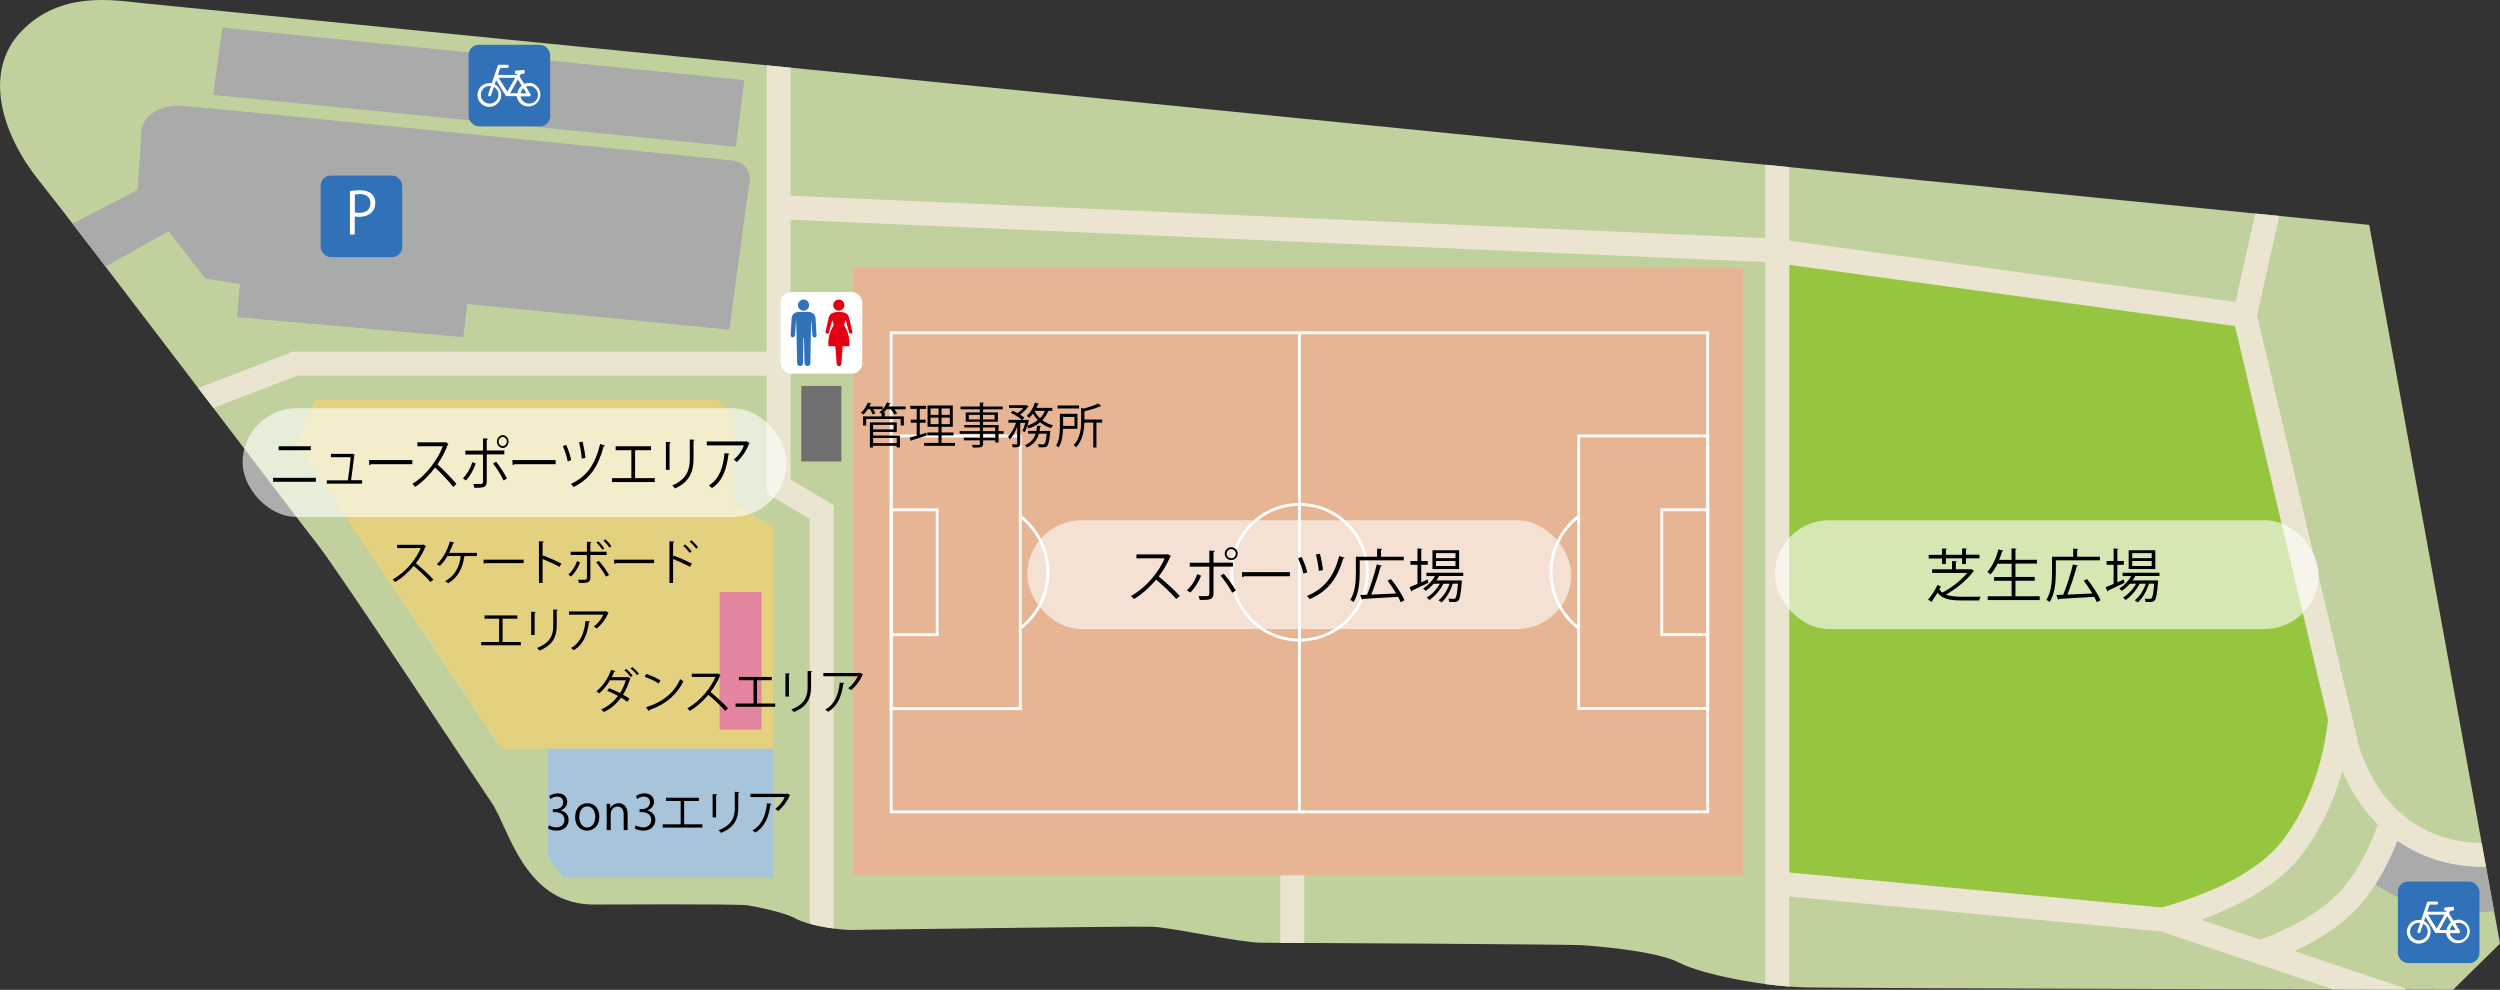 <?xml version="1.0" encoding="UTF-8"?>
<svg id="_レイヤー_1" data-name="レイヤー 1" xmlns="http://www.w3.org/2000/svg" viewBox="0 0 260.55 103.16">
  <rect x="0" y="0" width="260.55" height="103.16" fill="#333333" stroke="none"/>
  <defs>
    <style>
      .cls-1 {
        fill: #a9aaaa;
      }

      .cls-1, .cls-2, .cls-3, .cls-4, .cls-5, .cls-6, .cls-7, .cls-8, .cls-9, .cls-10, .cls-11, .cls-12, .cls-13, .cls-14 {
        stroke-width: 0px;
      }

      .cls-2 {
        fill: #e4d180;
      }

      .cls-3 {
        fill: #e3859e;
      }

      .cls-4 {
        fill: #717071;
      }

      .cls-5 {
        fill: #000;
      }

      .cls-6 {
        fill: #3071b7;
      }

      .cls-7 {
        opacity: .6;
      }

      .cls-7, .cls-12 {
        fill: #fff;
      }

      .cls-8 {
        fill: #eae4d0;
      }

      .cls-15 {
        fill: none;
        stroke: #fff;
        stroke-miterlimit: 10;
        stroke-width: .3px;
      }

      .cls-9 {
        fill: #a8c4da;
      }

      .cls-10 {
        fill: #c1d19d;
      }

      .cls-11 {
        fill: #96c640;
      }

      .cls-13 {
        fill: #e50012;
      }

      .cls-14 {
        fill: #e7b594;
      }
    </style>
  </defs>
  <path class="cls-10" d="M89.71,7.78S17.63.62,14.67.31,6.26-.94,2.22,3.27.19,14.01,4.08,18.84s26.62,34.87,28.96,37.83,16.75,24.89,18.18,26.96c1.83,2.66,3.41,10.81,10.89,10.64,0,0,14.8-.08,15.8.08s3.91.75,5.07,1.41,4.41,1.16,5.65,1.16,29.43-.42,31.51-.33,9.14,1.66,11.31,1.66,31.84.17,33.25.25,7.9.58,10.31,1.83,8.9,2.49,13.22,2.58,67.42.25,67.42.25l4.9-4.82-13.63-74.9L89.71,7.78Z"/>
  <polygon class="cls-1" points="23.17 2.88 22.22 9.89 76.69 15.3 77.58 8.35 23.17 2.88"/>
  <path class="cls-1" d="M76.27,16.72c-1.13-.12-55.24-5.58-57.44-5.7-2.2-.12-4.04,1.07-4.1,2.79-.06,1.72-.42,6-.42,6l-6.75,3.49c1.02,1.32,2.17,2.83,3.44,4.48l6.58-3.69,3.8,4.93,3.62.59-.3,3.45,23.58,2.08.42-3.45,27.32,2.67s1.84-13.78,2.08-15.27c.24-1.49-.71-2.26-1.84-2.38Z"/>
  <polygon class="cls-2" points="74.8 41.68 32.88 41.68 30.81 46.19 52.28 78.04 80.56 78.04 80.56 54.89 76.49 52.51 76.49 43.31 74.8 41.68"/>
  <polygon class="cls-9" points="58.72 91.49 80.56 91.49 80.56 78.04 57.09 78.04 57.09 89.3 58.72 91.49"/>
  <rect class="cls-3" x="74.99" y="61.71" width="4.38" height="14.33"/>
  <rect class="cls-4" x="83.51" y="40.22" width="4.18" height="7.88"/>
  <path class="cls-1" d="M248.24,86.47l7.55,2.7,3.14.3,1,5.48s-5.42.76-8.93-.89c-2.91-1.36-5.41-3.11-5.41-3.11l2.65-4.49Z"/>
  <polygon class="cls-11" points="235.23 32.85 186.48 27.6 185.06 91.27 223.64 95.93 230.29 94.16 238.05 89.06 242.26 81.74 244.03 75.09 235.23 32.85"/>
  <g>
    <path class="cls-8" d="M133.43,98.27c.69,0,1.54,0,2.5.01v-10.49h-2.5v10.48Z"/>
    <path class="cls-8" d="M246.58,93.58c1.34-1.76,2.43-3.76,3.28-5.95,2.33,1.63,5.33,2.73,9.1,2.73.04,0,.09,0,.13,0l-.45-2.5c-9.97-.17-12.55-9.2-12.84-10.35-.71-2.82-9.71-41.02-10.57-44.65l2.32-10.35-2.51-.25-2.06,9.21-46.5-6.39v-7.66l-2.5-.25v7.65l-101.58-4.42V7.06c-.78-.08-1.62-.16-2.5-.25v29.84H30.53l-9.87,3.79c.53.7,1.06,1.39,1.58,2.07l8.76-3.36h48.9v12.27l4.49,2.66v42.2c.78.21,1.68.38,2.5.49v-44.12l-4.49-2.66v-27.09l101.58,4.41v75.25c.85.11,1.7.2,2.5.26v-9.39l38.72,3.64,17.96,6.05c2.91,0,5.47.02,7.5.02l.04-.12-11.56-3.89c3.32-1.56,5.82-3.42,7.44-5.55ZM186.48,90.93V27.6l46.45,6.38c1.22,5.18,7.47,31.67,9.7,41.02-.4,3.49-1.55,8.39-4.69,12.53-2.22,2.92-6.47,5.29-12.64,7.05l-38.82-3.65ZM235.56,97.93l-6.15-2.07c4.88-1.79,8.43-4.07,10.52-6.82,1.86-2.45,3.27-5.41,4.19-8.7.77,1.87,1.98,3.87,3.7,5.59-.81,2.29-1.88,4.37-3.24,6.15-1.74,2.29-4.78,4.26-9.03,5.86Z"/>
  </g>
  <rect class="cls-14" x="88.87" y="27.88" width="92.81" height="63.34"/>
  <g>
    <rect class="cls-15" x="92.88" y="34.68" width="85.1" height="49.93"/>
    <g>
      <rect class="cls-15" x="92.88" y="45.44" width="13.45" height="28.41"/>
      <rect class="cls-15" x="92.88" y="53.13" width="4.79" height="13.02"/>
      <path class="cls-15" d="M106.35,53.82c1.74,1.34,2.86,3.45,2.86,5.82s-1.11,4.45-2.83,5.8"/>
    </g>
    <g>
      <rect class="cls-15" x="164.53" y="45.44" width="13.45" height="28.41" transform="translate(342.51 119.28) rotate(-180)"/>
      <rect class="cls-15" x="173.19" y="53.13" width="4.79" height="13.02" transform="translate(351.17 119.28) rotate(-180)"/>
      <path class="cls-15" d="M164.51,53.82c-1.74,1.34-2.86,3.45-2.86,5.82,0,2.36,1.11,4.45,2.83,5.8"/>
    </g>
    <line class="cls-15" x1="135.43" y1="34.68" x2="135.43" y2="84.61"/>
    <circle class="cls-15" cx="135.43" cy="59.64" r="7.07"/>
  </g>
  <g>
    <rect class="cls-7" x="107.07" y="54.22" width="56.69" height="11.34" rx="5.67" ry="5.67"/>
    <g>
      <path class="cls-5" d="M122.04,57.95s-.04.05-.08.07c-.32.76-.71,1.42-1.2,2.06.65.52,1.64,1.42,2.2,2.03l-.37.32c-.53-.61-1.49-1.52-2.1-2.02-.53.64-1.44,1.52-2.31,2.02-.07-.09-.21-.24-.31-.32,1.66-.91,2.97-2.61,3.51-3.92h-2.94v-.41h3.18l.08-.03.35.2Z"/>
      <path class="cls-5" d="M125.18,59.99c-.27.7-.67,1.32-1.13,1.77l-.35-.23c.45-.42.84-.99,1.08-1.69l.39.15ZM126.47,59.07v2.81c0,.65-.47.65-1.43.65-.02-.11-.07-.28-.13-.4.17,0,.37,0,.53,0h.35c.17,0,.25-.11.25-.25v-2.82h-2.04v-.41h2.04v-1.27l.57.03c0,.06-.05.1-.14.11v1.12h2.03v.41h-2.03ZM127.54,59.8c.44.49.94,1.19,1.26,1.75l-.38.22c-.29-.55-.82-1.32-1.22-1.78l.34-.19ZM128.32,57.03c.37,0,.67.3.67.67s-.3.67-.67.67-.68-.3-.68-.67.31-.67.68-.67ZM128.79,57.71c0-.26-.21-.48-.47-.48s-.48.22-.48.48.22.47.48.47.47-.23.47-.47Z"/>
      <path class="cls-5" d="M129.43,59.63h5.01v.43h-4.78c-.04.06-.11.1-.19.11l-.04-.54Z"/>
      <path class="cls-5" d="M135.66,58.06c.23.44.49,1.16.58,1.59l-.4.13c-.08-.42-.34-1.13-.56-1.6l.39-.13ZM140.15,58.13c-.02.05-.08.08-.16.08-.63,2.12-1.61,3.41-3.49,4.23-.06-.08-.2-.25-.29-.33,1.83-.77,2.78-1.98,3.37-4.16l.56.18ZM137.56,57.72c.14.5.29,1.24.32,1.7l-.43.07c-.04-.47-.17-1.19-.31-1.7l.42-.07Z"/>
      <path class="cls-5" d="M146.3,58.4h-4.59v1.25c0,.91-.08,2.22-.65,3.1-.07-.07-.25-.19-.34-.23.54-.84.59-2.02.59-2.87v-1.63h2.21v-.85l.53.04s-.04.07-.12.08v.73h2.37v.38ZM144.97,60.35c.55.69,1.16,1.61,1.4,2.21l-.4.2c-.06-.16-.15-.35-.26-.56-1.35.09-2.78.17-3.67.22-.01.05-.05.07-.09.08l-.19-.49.72-.03c.36-.85.78-2.19,1.01-3.16l.54.14s-.07.07-.14.08c-.23.88-.63,2.08-.98,2.93l2.6-.12c-.26-.45-.59-.93-.9-1.33l.36-.17Z"/>
      <path class="cls-5" d="M148.13,60.69l.66-.3s.02.07.08.35c-.62.3-1.28.62-1.7.81,0,.05-.03.08-.07.1l-.2-.45c.23-.09.52-.21.83-.35v-1.99h-.73v-.39h.73v-1.31l.5.04s-.04.07-.11.08v1.19h.68v.39h-.68v1.82ZM152.51,60.03h-2.53c-.08.16-.17.31-.28.46h2.45s.22.03.22.03l-.02.12c-.1,1.3-.2,1.78-.36,1.95-.14.15-.29.15-.61.15-.1,0-.22,0-.34-.01,0-.1-.04-.25-.09-.34.23.02.44.02.53.02s.14,0,.19-.06c.11-.11.2-.52.28-1.52h-.54c-.23.74-.68,1.55-1.18,1.96-.08-.08-.2-.18-.31-.23.49-.35.92-1.04,1.15-1.72h-.64c-.32.65-.91,1.33-1.46,1.7-.07-.08-.18-.19-.28-.26.51-.29,1.05-.86,1.37-1.44h-.65c-.25.29-.54.55-.84.74-.06-.07-.18-.18-.26-.24.47-.29.94-.76,1.24-1.3h-.89v-.35h3.84v.35ZM152.07,57.35v1.96h-2.78v-1.96h2.78ZM151.69,58.17v-.52h-2.03v.52h2.03ZM151.69,58.99v-.52h-2.03v.52h2.03Z"/>
    </g>
  </g>
  <g>
    <path class="cls-5" d="M90.93,43.19c-.04-.15-.14-.36-.25-.54h-.24c-.14.21-.3.41-.46.55-.06-.05-.18-.13-.25-.18.28-.24.56-.66.72-1.07l.39.13s-.05.04-.1.04c-.04.08-.08.17-.13.25h1.38v.28h-.97c.09.15.17.33.21.45l-.31.09ZM94.38,42.38v.28h-1.17c.12.15.23.31.29.44l-.3.1c-.07-.15-.21-.37-.36-.55h-.44c-.1.13-.21.25-.32.35l.23.02s-.03.06-.1.06v.32h1.99v.95h-.33v-.68h-3.6v.68h-.32v-.95h1.93v-.29c-.07-.04-.17-.1-.23-.14.32-.23.62-.62.79-1.03l.39.12s-.04.04-.11.04c-.04.08-.08.17-.13.26h1.78ZM91,45.01v.38h2.79v1.24h-.34v-.17h-2.46v.18h-.33v-2.62h2.8v1h-2.48ZM93.15,44.28h-2.15v.47h2.15v-.47ZM93.46,45.65h-2.46v.53h2.46v-.53Z"/>
    <path class="cls-5" d="M95.86,44.06v1.24l.68-.2s0,.06.04.29c-.58.19-1.2.39-1.58.5,0,.04-.04.07-.07.08l-.13-.37c.21-.05.46-.12.74-.2v-1.34h-.62v-.32h.62v-1.13h-.67v-.32h1.65v.32h-.66v1.13h.61v.32h-.61ZM98.13,46.16h1.4v.31h-3.22v-.31h1.5v-.78h-1.17v-.31h1.17v-.59h-1.14v-2.22h2.63v2.22h-1.17v.59h1.24v.31h-1.24v.78ZM96.98,42.57v.67h.84v-.67h-.84ZM96.98,44.2h.84v-.68h-.84v.68ZM98.99,43.24v-.67h-.86v.67h.86ZM98.99,44.2v-.68h-.86v.68h.86Z"/>
    <path class="cls-5" d="M104.6,44.93v.28h-.53v.91h-.34v-.23h-1.27v.34c0,.23-.06.32-.21.37-.16.05-.42.05-.85.05-.01-.08-.08-.21-.12-.29.19,0,.37.01.51.01.3,0,.33,0,.33-.13v-.35h-1.67v-.27h1.67v-.41h-2.1v-.28h2.1v-.38h-1.62v-.26h1.62v-.34h-1.47v-.97h1.47v-.32h-2.01v-.29h2.01v-.42l.44.02s-.03.06-.1.07v.33h2.05v.29h-2.05v.32h1.54v.97h-1.54v.34h1.61v.64h.53ZM100.97,43.72h1.15v-.48h-1.15v.48ZM103.65,43.24h-1.2v.48h1.2v-.48ZM102.45,44.55v.38h1.27v-.38h-1.27ZM103.73,45.62v-.41h-1.27v.41h1.27Z"/>
    <path class="cls-5" d="M109.67,42.82h-.42c-.14.38-.35.7-.62.97.33.25.71.43,1.12.54-.07.07-.16.2-.21.29-.43-.13-.81-.34-1.14-.61-.33.28-.74.5-1.19.65-.04-.06-.1-.15-.16-.22-.08.23-.16.44-.25.6l-.24-.12c.11-.22.21-.55.3-.85h-.53v2.16c0,.37-.17.39-.78.39-.01-.08-.06-.23-.11-.31.13,0,.26,0,.35,0,.2,0,.22,0,.22-.08v-1.75c-.2.52-.48,1.03-.77,1.32-.04-.09-.12-.23-.18-.31.32-.31.65-.89.84-1.43h-.8v-.3h1.4c-.25-.24-.74-.54-1.15-.73l.21-.22c.16.07.33.16.5.25.21-.15.42-.35.58-.54h-1.48v-.29h1.74l.06-.02.25.16s-.04.04-.07.04c-.2.27-.52.58-.83.8.18.11.33.22.44.32l-.21.23h.69c0,.08-.12.48-.16.6.41-.13.78-.33,1.09-.58-.19-.2-.37-.43-.51-.67-.12.17-.25.32-.38.44-.07-.06-.18-.15-.26-.2.35-.31.68-.84.86-1.39l.41.12s-.05.06-.1.05c-.04.13-.1.25-.17.38h1.66v.3ZM109.27,44.9l.2.04s0,.07-.02.1c-.09.94-.18,1.31-.32,1.45-.11.11-.22.13-.52.13-.1,0-.23,0-.36-.01,0-.09-.04-.23-.09-.32.23.02.44.03.52.03.08,0,.13-.01.17-.05.1-.1.17-.38.24-1.07h-.82c-.17.59-.5,1.12-1.25,1.44-.04-.08-.13-.19-.2-.25.64-.25.95-.69,1.11-1.19h-.78v-.29h.85c.04-.18.07-.36.08-.54l.43.04s-.04.06-.1.07c-.02.15-.04.29-.07.43h.92ZM107.85,42.82l-.02.04c.14.27.33.52.56.73.21-.22.39-.47.51-.77h-1.05Z"/>
    <path class="cls-5" d="M112.3,44.69h-1.51c-.01.62-.1,1.4-.46,1.94-.05-.06-.19-.17-.27-.21.36-.55.4-1.33.4-1.91v-1.38h1.83v1.56ZM112.46,42.26v.31h-2.24v-.31h2.24ZM111.98,43.45h-1.18v.94h1.18v-.94ZM114.87,43.71v.33h-.6v2.6h-.33v-2.6h-.93c-.02.8-.16,1.83-.86,2.58-.04-.07-.17-.19-.25-.23.7-.75.78-1.76.78-2.54v-1.34l.26.07c.56-.15,1.16-.34,1.51-.53l.33.27s-.05.03-.1.02c-.41.19-1.06.38-1.66.53v.85h1.86Z"/>
  </g>
  <g>
    <path class="cls-5" d="M44.4,56.93s-.04.04-.06.05c-.27.64-.59,1.19-1,1.72.54.44,1.37,1.18,1.83,1.7l-.3.26c-.44-.51-1.25-1.27-1.76-1.68-.44.54-1.2,1.27-1.93,1.68-.06-.07-.18-.2-.26-.27,1.39-.76,2.48-2.18,2.93-3.27h-2.46v-.34h2.65l.07-.03.29.17Z"/>
    <path class="cls-5" d="M49.71,57.61v.34h-1.24s-.04.06-.09.06c-.15,1.16-.62,2.17-1.68,2.78-.08-.07-.22-.17-.31-.22,1.03-.56,1.5-1.5,1.63-2.62h-1.39c-.23.41-.52.78-.79,1.03-.08-.05-.21-.13-.32-.17.54-.47,1.12-1.44,1.36-2.37l.48.11s-.05.08-.13.08c-.11.31-.28.69-.43.99h2.91Z"/>
    <path class="cls-5" d="M50.39,58.33h4.18v.36h-3.99s-.09.08-.16.09l-.03-.45Z"/>
    <path class="cls-5" d="M58.31,59.08c-.51-.28-1.21-.6-1.76-.82v2.5h-.38v-4.35l.51.03c0,.05-.04.09-.13.11v1.46l.08-.11c.58.22,1.36.56,1.88.84l-.2.34Z"/>
    <path class="cls-5" d="M60.46,58.61c-.22.59-.56,1.1-.94,1.48l-.29-.19c.38-.35.7-.83.91-1.41l.33.12ZM61.53,57.84v2.37c0,.55-.39.55-1.19.55-.02-.09-.06-.24-.11-.34.14,0,.3,0,.44,0h.29c.14,0,.21-.09.21-.21v-2.37h-1.7v-.34h1.7v-1.04l.48.03s-.04.08-.12.09v.92h1.69v.34h-1.69ZM62.42,58.46c.37.41.79.99,1.06,1.46l-.32.18c-.25-.46-.69-1.1-1.02-1.49l.29-.16ZM62.36,56.42c.22.2.48.51.62.73l-.19.14c-.15-.22-.41-.54-.63-.73l.19-.15ZM63.09,56.2c.23.21.49.5.63.73l-.19.15c-.15-.22-.42-.54-.63-.73l.19-.15Z"/>
    <path class="cls-5" d="M63.99,58.33h4.18v.36h-3.99s-.09.08-.16.09l-.03-.45Z"/>
    <path class="cls-5" d="M71.91,59.08c-.51-.28-1.21-.6-1.76-.82v2.5h-.38v-4.35l.51.03c0,.05-.04.09-.13.11v1.47l.08-.11c.58.21,1.36.56,1.88.83l-.2.34ZM71.39,56.73c.23.19.53.51.69.74l-.19.16c-.15-.21-.46-.55-.68-.73l.18-.16ZM72.06,56.3c.24.2.54.51.69.73l-.18.16c-.16-.21-.46-.54-.69-.73l.18-.16Z"/>
    <path class="cls-5" d="M50.5,64.14h3.42v.34h-1.54v2.43h1.9v.34h-4.13v-.34h1.87v-2.43h-1.52v-.34Z"/>
    <path class="cls-5" d="M55.36,66.18v-2.43l.48.03s-.04.08-.12.09v2.31h-.36ZM58.14,63.56s-.04.08-.12.08v1.59c0,1.05-.36,2.01-1.8,2.57-.05-.08-.17-.21-.26-.27,1.39-.52,1.7-1.37,1.7-2.3v-1.71l.48.03Z"/>
    <path class="cls-5" d="M63.44,63.87s-.04.03-.06.04c-.27.64-.7,1.2-1.19,1.6-.08-.07-.21-.16-.31-.21.46-.34.83-.82,1-1.24h-3.58v-.34h3.77l.05-.03.32.17ZM61.49,64.78s-.05.08-.11.08c-.15,1.18-.55,2.31-1.58,2.9-.07-.06-.2-.17-.29-.23,1.02-.56,1.39-1.61,1.51-2.81l.49.05Z"/>
  </g>
  <g>
    <path class="cls-5" d="M65.72,70.7s-.03.04-.06.05c-.18.61-.42,1.17-.73,1.65.21.12.48.28.67.41l-.21.33c-.18-.14-.46-.31-.67-.43-.46.64-1.04,1.15-1.8,1.5-.05-.08-.18-.21-.27-.26.73-.33,1.3-.82,1.76-1.42-.37-.21-.76-.39-1.12-.53l.19-.28c.37.14.76.31,1.14.51.25-.39.46-.87.6-1.33h-1.65c-.32.54-.72,1.03-1.13,1.37-.06-.06-.2-.17-.28-.23.65-.5,1.23-1.38,1.53-2.23l.46.13c-.02.05-.08.07-.14.07-.07.18-.16.38-.26.56h1.62l.04-.02.29.14ZM65.26,69.71c.24.18.52.49.67.7l-.19.16c-.14-.2-.44-.53-.66-.7l.18-.16ZM65.9,69.52c.24.19.53.48.68.69l-.2.15c-.13-.21-.45-.52-.66-.69l.18-.16Z"/>
    <path class="cls-5" d="M67.35,70.24c.52.17,1.12.43,1.49.68l-.19.32c-.36-.26-.95-.52-1.46-.7l.16-.3ZM67.33,73.71c1.78-.55,2.96-1.55,3.56-2.93.1.08.22.15.33.21-.63,1.37-1.85,2.44-3.54,3,0,.05-.03.1-.07.12l-.27-.39Z"/>
    <path class="cls-5" d="M75.11,70.35s-.04.04-.06.05c-.27.64-.59,1.19-1,1.72.54.44,1.37,1.18,1.83,1.7l-.3.27c-.44-.51-1.25-1.27-1.76-1.68-.44.54-1.2,1.27-1.93,1.68-.06-.08-.18-.2-.26-.27,1.39-.76,2.48-2.18,2.93-3.27h-2.46v-.34h2.65l.07-.02.29.17Z"/>
    <path class="cls-5" d="M77.01,70.55h3.42v.34h-1.54v2.43h1.9v.34h-4.13v-.34h1.87v-2.43h-1.52v-.34Z"/>
    <path class="cls-5" d="M81.86,72.6v-2.43l.48.03s-.04.08-.12.09v2.31h-.36ZM84.65,69.97c0,.05-.04.08-.12.08v1.59c0,1.05-.36,2.01-1.8,2.57-.05-.08-.17-.21-.26-.27,1.39-.52,1.7-1.37,1.7-2.3v-1.71l.48.03Z"/>
    <path class="cls-5" d="M89.95,70.29s-.04.04-.06.04c-.27.64-.7,1.2-1.19,1.6-.08-.06-.21-.16-.31-.21.46-.33.83-.82,1-1.24h-3.58v-.34h3.77l.05-.03.32.17ZM87.99,71.2s-.05.08-.11.08c-.15,1.18-.55,2.31-1.58,2.9-.07-.06-.2-.18-.29-.23,1.02-.56,1.39-1.61,1.51-2.81l.49.05Z"/>
  </g>
  <g>
    <path class="cls-5" d="M58.44,84.48c.44.07.82.43.82.97,0,.6-.43,1.12-1.27,1.12-.38,0-.72-.12-.89-.24l.12-.32c.13.09.44.22.77.22.63,0,.84-.44.84-.79,0-.55-.47-.8-.96-.8h-.25v-.31h.25c.36,0,.83-.23.83-.7,0-.33-.2-.61-.65-.61-.28,0-.54.14-.69.25l-.12-.31c.18-.14.53-.28.89-.28.69,0,.99.44.99.89,0,.39-.25.73-.68.89v.02Z"/>
    <path class="cls-5" d="M62.46,85.12c0,1.02-.67,1.45-1.28,1.45-.7,0-1.24-.53-1.24-1.41,0-.93.58-1.45,1.28-1.45.75,0,1.24.57,1.24,1.41ZM61.21,84.04c-.59,0-.84.58-.84,1.11,0,.61.33,1.1.83,1.1s.84-.49.84-1.11c0-.49-.23-1.1-.83-1.1Z"/>
    <path class="cls-5" d="M65.42,86.51h-.42v-1.61c0-.45-.16-.84-.64-.84-.35,0-.71.3-.71.78v1.67h-.42v-2.03c0-.28,0-.49-.02-.71h.37l.03.45h0c.13-.27.45-.51.88-.51.34,0,.92.21.92,1.13v1.66Z"/>
    <path class="cls-5" d="M67.48,84.48c.44.07.82.43.82.97,0,.6-.43,1.12-1.27,1.12-.38,0-.72-.12-.89-.24l.12-.32c.13.09.44.22.77.22.63,0,.84-.44.84-.79,0-.55-.47-.8-.96-.8h-.25v-.31h.25c.36,0,.83-.23.83-.7,0-.33-.2-.61-.65-.61-.28,0-.54.14-.69.25l-.12-.31c.18-.14.53-.28.89-.28.69,0,.99.44.99.89,0,.39-.25.73-.68.89v.02Z"/>
    <path class="cls-5" d="M69.42,83.14h3.42v.34h-1.54v2.43h1.9v.34h-4.13v-.34h1.87v-2.43h-1.52v-.34Z"/>
    <path class="cls-5" d="M74.27,85.19v-2.43l.48.03s-.04.08-.12.09v2.31h-.36ZM77.06,82.56s-.04.08-.12.08v1.59c0,1.05-.36,2.01-1.8,2.57-.05-.08-.17-.21-.26-.27,1.39-.52,1.7-1.37,1.7-2.3v-1.71l.48.03Z"/>
    <path class="cls-5" d="M82.35,82.88s-.04.03-.06.04c-.27.64-.7,1.2-1.19,1.6-.08-.07-.21-.16-.31-.21.46-.34.83-.82,1-1.24h-3.58v-.34h3.77l.05-.03.32.17ZM80.4,83.79s-.05.08-.11.08c-.15,1.18-.55,2.31-1.58,2.9-.07-.06-.2-.17-.29-.23,1.02-.56,1.39-1.61,1.51-2.81l.49.05Z"/>
  </g>
  <g>
    <rect class="cls-7" x="25.28" y="42.54" width="56.69" height="11.34" rx="5.67" ry="5.67"/>
    <g>
      <path class="cls-5" d="M32.92,49.8v.41h-4.46v-.41h4.46ZM32.39,46.51v.41h-3.35v-.41h3.35Z"/>
      <path class="cls-5" d="M37.74,50.06v.35h-3.68v-.35h2.2c.09-.61.23-1.8.29-2.41h-2.06v-.35h2.17l.06-.02.26.14s-.03.05-.06.05c-.07.63-.24,1.94-.33,2.58h1.16Z"/>
      <path class="cls-5" d="M38.46,47.95h4.51v.43h-4.31c-.03.06-.1.1-.17.11l-.03-.54Z"/>
      <path class="cls-5" d="M46.74,46.27s-.04.05-.07.07c-.29.76-.64,1.42-1.08,2.06.59.52,1.47,1.42,1.98,2.03l-.33.32c-.48-.61-1.34-1.52-1.9-2.02-.47.64-1.3,1.52-2.08,2.02-.06-.09-.19-.24-.28-.32,1.5-.91,2.68-2.61,3.17-3.92h-2.65v-.41h2.86l.07-.03.31.2Z"/>
      <path class="cls-5" d="M49.58,48.31c-.24.7-.6,1.32-1.02,1.77l-.31-.23c.41-.42.76-.99.98-1.69l.35.15ZM50.73,47.38v2.81c0,.65-.42.65-1.29.65-.02-.11-.06-.28-.11-.4.16,0,.33,0,.48,0h.31c.15,0,.22-.11.22-.25v-2.82h-1.84v-.41h1.84v-1.27l.51.03c0,.06-.04.1-.12.11v1.12h1.83v.41h-1.83ZM51.7,48.11c.39.49.85,1.19,1.14,1.75l-.35.22c-.26-.55-.74-1.32-1.1-1.77l.31-.19ZM52.4,45.35c.33,0,.6.3.6.67s-.27.67-.6.67-.61-.3-.61-.67.28-.67.61-.67ZM52.82,46.02c0-.26-.19-.48-.42-.48s-.43.22-.43.48.2.47.43.47.42-.23.42-.47Z"/>
      <path class="cls-5" d="M53.4,47.95h4.51v.43h-4.31c-.03.06-.1.1-.17.11l-.03-.54Z"/>
      <path class="cls-5" d="M59.01,46.37c.21.44.44,1.16.52,1.59l-.36.13c-.08-.42-.3-1.13-.51-1.6l.35-.13ZM63.05,46.45c-.02.05-.07.08-.14.08-.57,2.12-1.45,3.41-3.14,4.23-.05-.08-.18-.25-.26-.33,1.65-.77,2.5-1.98,3.04-4.16l.51.18ZM60.72,46.03c.12.5.26,1.24.29,1.7l-.38.07c-.03-.47-.15-1.19-.28-1.7l.38-.07Z"/>
      <path class="cls-5" d="M64.16,46.51h3.69v.41h-1.66v2.91h2.05v.41h-4.46v-.41h2.02v-2.91h-1.64v-.41Z"/>
      <path class="cls-5" d="M69.4,48.96v-2.91l.51.04c0,.05-.04.1-.13.11v2.77h-.38ZM72.41,45.82c0,.06-.04.09-.13.1v1.91c0,1.26-.39,2.41-1.94,3.08-.05-.09-.19-.25-.28-.32,1.5-.62,1.83-1.64,1.83-2.75v-2.04l.52.04Z"/>
      <path class="cls-5" d="M78.14,46.19s-.04.04-.07.05c-.29.77-.76,1.43-1.28,1.92-.08-.08-.23-.19-.33-.25.5-.4.9-.98,1.07-1.49h-3.87v-.41h4.07l.06-.03.34.2ZM76.03,47.29s-.05.09-.12.1c-.16,1.42-.59,2.76-1.71,3.48-.08-.07-.22-.21-.32-.28,1.1-.67,1.5-1.92,1.63-3.37l.52.07Z"/>
    </g>
  </g>
  <g>
    <rect class="cls-7" x="184.97" y="54.22" width="56.69" height="11.34" rx="5.67" ry="5.67"/>
    <g>
      <path class="cls-5" d="M205.43,59.31l.32.2s-.05.04-.08.05c-.63.84-1.78,1.82-2.87,2.41.44.17,1.01.22,1.71.22.21,0,1.61,0,1.91,0-.06.1-.13.28-.15.39h-1.77c-1.25,0-2.06-.14-2.57-.81-.18.3-.38.61-.56.84,0,.02.01.04.01.05,0,.03,0,.05-.03.08l-.41-.25c.35-.39.77-1.05.99-1.53l.35.17c-.05.09-.1.19-.16.29.08.14.19.25.31.34.97-.49,2-1.33,2.6-2.05h-3.66v-.38h2.07v-.86l.52.04s-.04.07-.12.08v.74h1.52l.08-.02ZM202.4,58.81v-.6h-1.39v-.38h1.39v-.67l.52.03s-.04.07-.12.08v.55h1.69v-.67l.52.03s-.04.07-.12.08v.55h1.41v.38h-1.41v.6h-.4v-.6h-1.69v.6h-.4Z"/>
      <path class="cls-5" d="M210.06,62.14h2.52v.4h-5.42v-.4h2.49v-1.61h-1.83v-.39h1.83v-1.39h-1.47c-.21.43-.46.82-.72,1.11-.08-.07-.23-.19-.34-.25.49-.52.92-1.43,1.16-2.35l.52.14s-.06.07-.14.07c-.09.29-.19.59-.31.88h1.29v-1.2l.54.03s-.04.07-.13.08v1.08h2.24v.4h-2.24v1.39h2.01v.39h-2.01v1.61Z"/>
      <path class="cls-5" d="M218.85,58.4h-4.59v1.25c0,.91-.08,2.22-.65,3.1-.07-.07-.25-.19-.34-.23.54-.84.59-2.02.59-2.87v-1.63h2.21v-.85l.53.04s-.04.07-.12.08v.73h2.37v.38ZM217.52,60.35c.55.69,1.16,1.61,1.4,2.21l-.4.2c-.06-.16-.15-.35-.26-.56-1.35.09-2.78.17-3.67.22-.01.05-.05.07-.09.08l-.19-.49.72-.03c.36-.85.78-2.19,1.01-3.16l.54.14s-.07.07-.14.08c-.23.88-.63,2.08-.98,2.93l2.6-.12c-.26-.45-.59-.93-.9-1.33l.36-.17Z"/>
      <path class="cls-5" d="M220.68,60.69l.66-.3s.02.07.08.35c-.62.3-1.28.62-1.7.81,0,.05-.03.08-.07.1l-.2-.45c.23-.09.52-.21.83-.35v-1.99h-.73v-.39h.73v-1.31l.5.04s-.04.07-.11.08v1.19h.68v.39h-.68v1.82ZM225.07,60.03h-2.53c-.08.16-.17.31-.28.46h2.45s.22.03.22.03l-.02.12c-.1,1.3-.2,1.78-.36,1.95-.14.15-.29.15-.61.15-.1,0-.22,0-.34-.01,0-.1-.04-.25-.09-.34.23.02.44.02.53.02s.14,0,.19-.06c.11-.11.2-.52.28-1.52h-.54c-.23.74-.68,1.55-1.18,1.96-.08-.08-.2-.18-.31-.23.49-.35.92-1.04,1.15-1.72h-.64c-.32.65-.91,1.33-1.46,1.7-.07-.08-.18-.19-.28-.26.51-.29,1.05-.86,1.37-1.44h-.65c-.25.29-.54.55-.84.74-.06-.07-.18-.18-.26-.24.47-.29.94-.76,1.24-1.3h-.89v-.35h3.84v.35ZM224.63,57.35v1.96h-2.78v-1.96h2.78ZM224.25,58.17v-.52h-2.03v.52h2.03ZM224.25,58.99v-.52h-2.03v.52h2.03Z"/>
    </g>
  </g>
  <g>
    <rect class="cls-6" x="48.84" y="4.67" width="8.5" height="8.5" rx="1.06" ry="1.06"/>
    <path class="cls-12" d="M55.15,8.64c-.18,0-.36.04-.51.11l-.49-.78.15-.27h.26c.06,0,.11-.05.11-.11v-.2c0-.06-.05-.11-.11-.1l-.79.07c-.06,0-.11.06-.11.13v.11c0,.06.05.11.11.11h.16l-.06.1h-1.98l.25-.74h.72c.09,0,.16-.07.16-.16s-.07-.16-.16-.16h-.84c-.07,0-.13.04-.15.11l-.62,1.82c-.08-.02-.16-.02-.25-.02-.68,0-1.24.56-1.24,1.24s.56,1.24,1.24,1.24,1.24-.56,1.24-1.24c0-.49-.28-.91-.69-1.11l.15-.44,1.02,1.64s0,.01.01.02c0,0,0,0,0,0,0,0,0,0,0,.01,0,0,0,0,0,0,0,0,0,0,.01,0,0,0,0,0,0,0,0,0,0,0,.01,0,0,0,0,0,0,0,0,0,0,0,.01,0,0,0,0,0,0,0,0,0,0,0,0,0,.02,0,.03,0,.05,0,0,0,0,0,0,0h1.04c.08.61.6,1.08,1.23,1.08.68,0,1.24-.56,1.24-1.24s-.56-1.24-1.24-1.24ZM51.95,9.88c0,.51-.41.92-.92.92s-.92-.41-.92-.92.41-.92.92-.92c.05,0,.1,0,.14.01l-.29.86c-.03.08.02.17.1.2.02,0,.03,0,.05,0,.07,0,.13-.04.15-.11l.29-.86c.28.16.48.46.48.81ZM54.54,9.19l.33.53h-.62c.04-.21.14-.39.29-.53ZM52.88,9.56l-.91-1.45h1.73l-.83,1.45ZM53.16,9.72l.82-1.44.39.64c-.24.2-.41.48-.45.8h-.76ZM55.15,10.8c-.45,0-.83-.33-.91-.76h.91c.09,0,.16-.07.16-.16,0-.03-.01-.07-.03-.09l-.47-.76c.11-.04.22-.07.34-.07.51,0,.92.41.92.92s-.41.92-.92.92Z"/>
  </g>
  <g>
    <rect class="cls-6" x="249.91" y="91.88" width="8.5" height="8.5" rx="1.06" ry="1.06"/>
    <path class="cls-12" d="M256.23,95.85c-.18,0-.36.04-.51.11l-.49-.78.15-.27h.26c.06,0,.11-.05.11-.11v-.2c0-.06-.05-.11-.11-.1l-.79.07c-.06,0-.11.06-.11.13v.11c0,.06.05.11.11.11h.16l-.06.1h-1.98l.25-.74h.72c.09,0,.16-.07.16-.16s-.07-.16-.16-.16h-.84c-.07,0-.13.04-.15.11l-.62,1.82c-.08-.02-.16-.02-.25-.02-.68,0-1.24.56-1.24,1.24s.56,1.24,1.24,1.24,1.24-.56,1.24-1.24c0-.49-.28-.91-.69-1.11l.15-.44,1.02,1.64s0,.01.01.02c0,0,0,0,0,0,0,0,0,0,0,.01,0,0,0,0,0,0,0,0,0,0,.01,0,0,0,0,0,0,0,0,0,0,0,.01,0,0,0,0,0,0,0,0,0,0,0,.01,0,0,0,0,0,0,0,0,0,0,0,0,0,.02,0,.03,0,.05,0,0,0,0,0,0,0h1.04c.08.61.6,1.08,1.23,1.08.68,0,1.24-.56,1.24-1.24s-.56-1.24-1.24-1.24ZM253.02,97.09c0,.51-.41.92-.92.92s-.92-.41-.92-.92.41-.92.92-.92c.05,0,.1,0,.14.01l-.29.86c-.03.08.02.17.1.2.02,0,.03,0,.05,0,.07,0,.13-.04.15-.11l.29-.86c.28.16.48.46.48.81ZM255.61,96.4l.33.53h-.62c.04-.21.14-.39.29-.53ZM253.95,96.78l-.91-1.45h1.73l-.83,1.45ZM254.23,96.93l.82-1.44.39.64c-.24.2-.41.48-.45.8h-.76ZM256.23,98.01c-.45,0-.83-.33-.91-.76h.91c.09,0,.16-.07.16-.16,0-.03-.01-.07-.03-.09l-.47-.76c.11-.04.22-.07.34-.07.51,0,.92.41.92.92s-.41.92-.92.92Z"/>
  </g>
  <rect class="cls-6" x="33.42" y="18.3" width="8.5" height="8.5" rx="1.06" ry="1.06"/>
  <path class="cls-12" d="M36.47,19.92c.26-.05.61-.09,1.04-.09,1.48,0,1.6.95,1.6,1.31,0,1.07-.86,1.46-1.67,1.46-.17,0-.33,0-.47-.04v1.88h-.5v-4.51ZM36.97,22.13c.13.04.29.05.48.05.72,0,1.16-.36,1.16-1.01s-.47-.94-1.09-.94c-.25,0-.44.02-.54.05v1.86Z"/>
  <g>
    <rect class="cls-12" x="81.36" y="30.44" width="8.5" height="8.5" rx="1.06" ry="1.06"/>
    <g>
      <g>
        <circle class="cls-13" cx="87.42" cy="31.8" r=".58"/>
        <path class="cls-13" d="M88.82,34.55c-.14-.66-.25-1.14-.28-1.28,0-.02-.02-.09-.05-.17-.02-.07-.05-.14-.08-.2-.02-.03-.05-.09-.1-.14-.04-.04-.12-.12-.25-.17-.06-.02-.12-.03-.18-.04-.02,0-.04,0-.06-.01,0,0-.07-.01-.14-.02-.15-.01-.37-.01-.51,0-.08,0-.14.02-.14.02-.04,0-.09.02-.16.04-.06.02-.1.03-.15.06-.02.01-.09.05-.17.13-.05.06-.08.11-.1.14-.02.03-.05.09-.08.2-.04.13-.06.23-.06.24-.08.43-.21.91-.27,1.21-.04.24.29.32.36.09,0,0,.08-.3.08-.3,0-.03,0,0,.2-.76.02-.08.04-.16.06-.23,0,0,0,0,0,.01.04.13.09.3.16.49-.06.11-.13.22-.19.35-.06.11-.1.22-.15.33h0s0,0,0,0c-.04.1-.08.22-.11.34-.13.46-.13.88-.11,1.2h.72c.06.8.14,1.85.14,1.85.03.3.46.3.49,0l.14-1.85h.69c.03-.32.02-.74-.11-1.2-.03-.12-.07-.24-.11-.34h0c-.04-.1-.09-.21-.15-.33-.06-.13-.13-.24-.19-.35.07-.2.12-.36.16-.49,0-.01,0-.03.01-.04.09.34.18.68.28,1.01l.08.3c.03.1.12.15.22.13.1-.02.16-.12.14-.22Z"/>
      </g>
      <g>
        <circle class="cls-6" cx="83.75" cy="31.8" r=".58"/>
        <path class="cls-6" d="M85.1,34.92l-.1-1.72h0c0-.11-.04-.27-.15-.42-.14-.18-.32-.23-.43-.25-.06-.02-.15-.02-.28-.03-.11,0-.24,0-.39,0-.15,0-.29,0-.39,0-.14,0-.22.01-.28.03-.11.02-.29.07-.43.25-.11.14-.15.3-.15.41h0s-.1,1.72-.1,1.72c0,.13.09.25.21.25.12,0,.23-.09.24-.23.04-.5.07-1,.11-1.5,0,0,0,0,0,0,0-.01,0-.02.02-.02.01.4.03.96.04,1.65,0,0,0,.01,0,.02l.06,2.77c.02.4.59.4.61,0l.04-2.62h.06c.01.57.06,2.62.06,2.62.02.4.59.4.61,0l.04-2.77s0,0,0,0c.01-.69.02-1.25.04-1.66.01,0,.02.01.02.02,0,0,0,0,0,0,.04.5.07,1,.11,1.5,0,.13.11.23.24.23.12,0,.22-.12.21-.25Z"/>
      </g>
    </g>
  </g>
</svg>